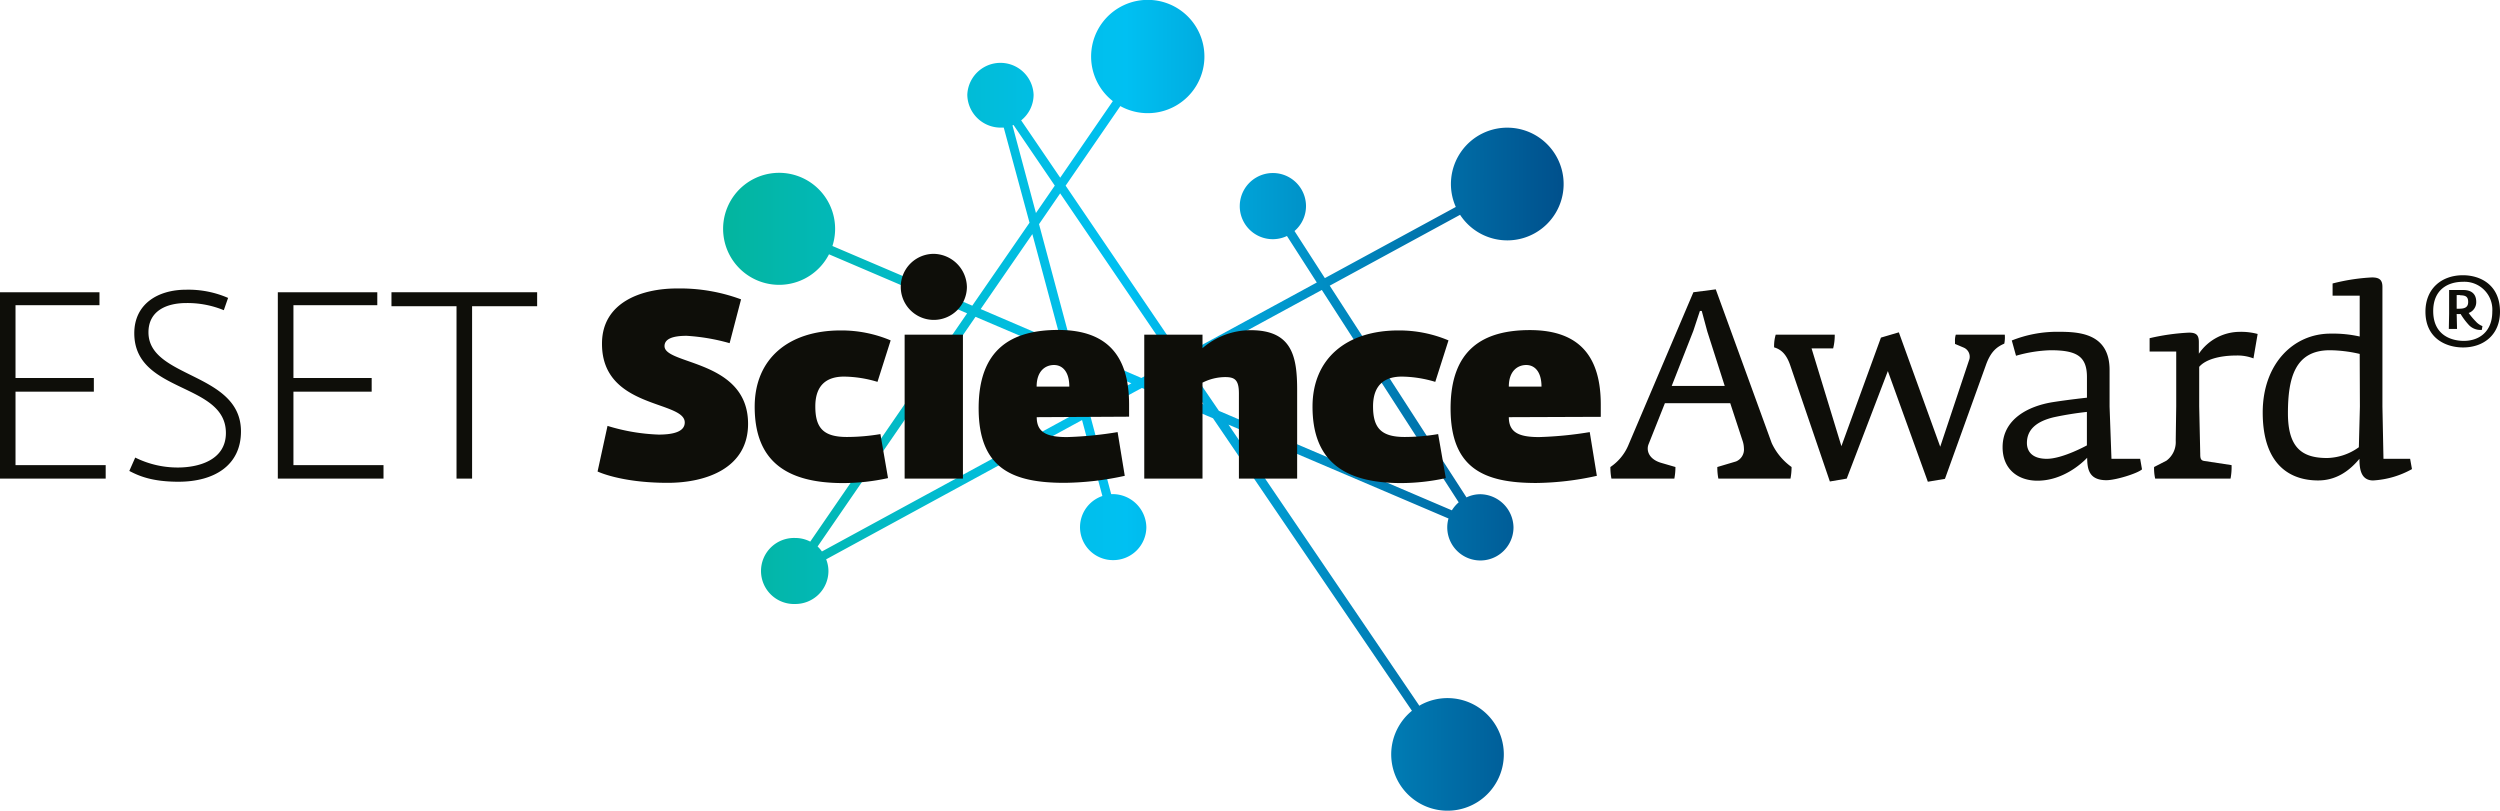 <svg xmlns="http://www.w3.org/2000/svg" xmlns:xlink="http://www.w3.org/1999/xlink" viewBox="0 0 502.66 163.01"><defs><style>.cls-1{fill:url(#Nové_políčko_přechodu_1);}.cls-2{fill:#0e0e09;}</style><linearGradient id="Nové_políčko_přechodu_1" x1="145.28" y1="81.51" x2="314.37" y2="81.51" gradientUnits="userSpaceOnUse"><stop offset="0" stop-color="#03b59e"/><stop offset="0.16" stop-color="#02b9be"/><stop offset="0.37" stop-color="#01bee4"/><stop offset="0.48" stop-color="#00c0f2"/><stop offset="1" stop-color="#00508c"/></linearGradient></defs><title>ESA-logo-rgb</title><g id="symbol"><path class="cls-1" d="M313.1,31.75a11.33,11.33,0,0,0-20.39,9.86L266.38,55.92l-6.1-9.47a6.61,6.61,0,0,0,2.31-5,6.66,6.66,0,1,0-13.32,0,6.64,6.64,0,0,0,9.49,6l6,9.35-27.23,14.8L214.26,37.33l11-16a11.39,11.39,0,1,0-1.51-1L213.17,35.73,205.32,24.2a6.61,6.61,0,0,0,2.5-5.15,6.67,6.67,0,0,0-13.33,0,6.71,6.71,0,0,0,6.67,6.61q.33,0,.66,0L207,44.78,195.49,61.46l-28.12-12a11.26,11.26,0,1,0-.69,1.67L194.45,63l-31.54,45.9a6.48,6.48,0,0,0-3-.73,6.64,6.64,0,1,0,0,13.27,6.65,6.65,0,0,0,6.66-6.61,6.49,6.49,0,0,0-.46-2.37l51.45-28,4.09,15.27a6.62,6.62,0,0,0,2.18,12.89,6.65,6.65,0,0,0,6.66-6.61,6.78,6.78,0,0,0-6.66-6.66l-.41,0L219.22,83.6,229.59,78l14.3,6.1,40,58.81a11.32,11.32,0,1,0,1.95-1.28c-.16.08-.31.18-.46.27L247,85.38l44.24,18.87a6.54,6.54,0,0,0-.25,1.78,6.66,6.66,0,0,0,13.32,0,6.78,6.78,0,0,0-6.66-6.66,6.42,6.42,0,0,0-2.79.64L267.36,57.44l26.21-14.25A11.33,11.33,0,0,0,313.1,31.75ZM236,72.45,229.49,76,215.59,70l-6.68-24.93,4.25-6.19ZM203.57,25.21l.21-.08,8.3,12.19-3.79,5.51Zm4,21.86,5.92,22.07-16.31-7Zm-42.31,63.81a6.62,6.62,0,0,0-.87-1L196.14,63.7l17.94,7.65,3,11.34Zm53.49-29.07-2.57-9.56,11.3,4.82Zm12.86-4.94L237,73.94l5,7.37ZM293.29,101a7,7,0,0,0-1.37,1.61l-46.84-20-6.5-9.54L265.77,58.3Z"/></g><g id="napis"><path class="cls-2" d="M0,58.76H20v2.6H3.12V76H18.87v2.75H3.12V93.52H21.25v2.71H0Z"/><path class="cls-2" d="M26,94.69,27.19,92a19.15,19.15,0,0,0,8.58,2c4.08,0,9.65-1.43,9.65-6.94C45.42,76.83,27,79.16,27,67c0-5.78,4.61-8.75,10.44-8.75a20,20,0,0,1,8.42,1.65L45,62.37a19.24,19.24,0,0,0-7.52-1.44c-4.13,0-7.63,1.65-7.63,5.89,0,9.32,18.6,8,18.6,19.92,0,6.89-5.46,10.12-12.56,10.12C30.58,96.86,27.93,95.7,26,94.69Z"/><path class="cls-2" d="M55.86,58.76h20v2.6H59V76H74.73v2.75H59V93.52H77.11v2.71H55.86Z"/><path class="cls-2" d="M91.79,61.57H78.71V58.76H108v2.81H94.92V96.23H91.79Z"/><path class="cls-2" d="M134.25,97.08c-9.44,0-14.1-2.28-14.1-2.28l2-9.17a39.26,39.26,0,0,0,10.28,1.75c3.34,0,5.25-.74,5.25-2.44,0-4.45-16.64-2.7-16.64-15.79C121,60.78,129,58,136.1,58A35.38,35.38,0,0,1,149,60.19L146.7,69a40.38,40.38,0,0,0-8.64-1.48q-4.45,0-4.45,2.07c0,3.81,16.8,2.7,16.8,15.63C150.41,94.16,141.93,97.08,134.25,97.08Z"/><path class="cls-2" d="M176.43,76.78a24,24,0,0,0-6.73-1.06c-3,0-5.77,1.27-5.77,6,0,4.34,1.64,6.14,6.36,6.14a41,41,0,0,0,6.73-.58l1.53,8.85a42.63,42.63,0,0,1-9,1c-11.82,0-17.81-4.72-17.81-15.37,0-9.65,6.84-15.32,17.28-15.32a25.42,25.42,0,0,1,10.06,2Z"/><path class="cls-2" d="M181.89,96.23V67.29h11.72V96.23Z"/><path class="cls-2" d="M208.45,83.88c0,3.13,2.12,4,6.09,4a74.72,74.72,0,0,0,10.17-1l1.44,8.79A58.44,58.44,0,0,1,214,97.08c-10.5,0-17.23-2.92-17.23-15,0-11.87,6.57-15.74,16-15.74,10.33,0,14.25,5.73,14.25,15v2.44ZM215,77.73c0-3-1.38-4.34-3.08-4.34s-3.49,1.16-3.49,4.34Z"/><path class="cls-2" d="M249.1,96.23V79.11c0-2.75-.85-3.29-2.76-3.29a10.14,10.14,0,0,0-4.56,1.12V96.23H230.07V67.29h11.71V70a14.83,14.83,0,0,1,9.7-3.61c8.32,0,9.33,5.3,9.33,12V96.23Z"/><path class="cls-2" d="M288.58,76.78a24,24,0,0,0-6.73-1.06c-3,0-5.78,1.27-5.78,6,0,4.34,1.65,6.14,6.36,6.14a40.76,40.76,0,0,0,6.73-.58l1.54,8.85a42.65,42.65,0,0,1-9,1c-11.81,0-17.8-4.72-17.8-15.37,0-9.65,6.83-15.32,17.27-15.32a25.5,25.5,0,0,1,10.07,2Z"/><path class="cls-2" d="M303.37,83.88c0,3.13,2.12,4,6.09,4a75,75,0,0,0,10.18-1l1.43,8.79a58.36,58.36,0,0,1-12.19,1.44c-10.49,0-17.22-2.92-17.22-15,0-11.87,6.57-15.74,15.95-15.74,10.33,0,14.25,5.73,14.25,15v2.44Zm6.57-6.15c0-3-1.38-4.34-3.07-4.34s-3.5,1.16-3.5,4.34Z"/><path class="cls-2" d="M360,96.23H345.5a11.87,11.87,0,0,1-.21-2.33l3.76-1.12a2.59,2.59,0,0,0,1.59-2.65,5.13,5.13,0,0,0-.21-1.32l-2.54-7.74H334.75l-3.29,8.27a2.29,2.29,0,0,0-.16.85c0,1.22.9,2.33,2.65,2.86l2.92.85a12.34,12.34,0,0,1-.22,2.33H324a12.21,12.21,0,0,1-.21-2.33,9.93,9.93,0,0,0,3.55-4.24l13.14-30.9,4.5-.58,11.24,30.89a12.25,12.25,0,0,0,4,4.83A12.28,12.28,0,0,1,360,96.23ZM343.28,66.66l-1.12-4.14h-.37l-1.32,4-4.35,11.08h10.66Z"/><path class="cls-2" d="M379.58,74.61l-8.27,21.62-3.39.58L360,73.6c-.8-2.44-1.91-3.34-3.29-3.76a8.08,8.08,0,0,1,.32-2.55h11.87a10.79,10.79,0,0,1-.32,2.76h-4.34l6,19.66,7.95-21.83,3.6-1.06,8.32,23,5.88-17.65a2,2,0,0,0-1.16-2.28l-1.75-.74v-.53a3.79,3.79,0,0,1,.16-1.33h9.85a6.28,6.28,0,0,1-.1,1.8c-1.43.64-2.7,1.49-3.71,4.35l-8.22,22.84-3.44.58Z"/><path class="cls-2" d="M423.52,96.55c-3.66,0-3.82-2.44-3.87-4.51-1,1.06-4.82,4.61-10,4.61-3.86,0-7-2.28-7-6.73,0-5.67,5.19-8.27,10.07-9.06,3.39-.53,6.89-.9,6.89-.9V75.82c0-4.23-2.12-5.4-7.32-5.4a27.72,27.72,0,0,0-6.94,1.11l-.85-3.07a24.58,24.58,0,0,1,9.22-1.75c4.08,0,10.44.16,10.44,7.68v7.37l.38,10.49h5.77l.37,2.12C429.82,95.17,425.43,96.55,423.52,96.55ZM419.6,82.82A66.09,66.09,0,0,0,413,83.88c-3.61.85-5.46,2.54-5.46,5.19,0,1.59.95,3.18,4,3.18,3.18,0,8.06-2.7,8.06-2.7Z"/><path class="cls-2" d="M453.09,72.06a8.93,8.93,0,0,0-3.39-.58c-3.55,0-6.31.85-7.52,2.28v7.95l.21,9.59c0,.85.1,1.27.79,1.38l5.51.84a12.28,12.28,0,0,1-.21,2.71H433.33a9.21,9.21,0,0,1-.22-2.33l2.49-1.28a4.64,4.64,0,0,0,1.86-4l.1-6.94v-11h-5.35V68a43.83,43.83,0,0,1,7.9-1.12c1.48,0,2,.48,2,1.91v2.33a10,10,0,0,1,8.32-4.4,12.68,12.68,0,0,1,3.5.43Z"/><path class="cls-2" d="M477.15,96.6c-2.54,0-2.75-2.49-2.75-4.35-2.07,2.49-4.72,4.35-8.32,4.35-5.41,0-11.13-2.92-11.13-13.67,0-9.75,6.15-15.85,13.62-15.85a24.67,24.67,0,0,1,5.88.58V59.45H469V57a39.62,39.62,0,0,1,7.9-1.22c1.49,0,2.12.48,2.12,1.91V81.76l.21,10.49h5.36l.37,2.07A18.1,18.1,0,0,1,477.15,96.6Zm-2.7-25.44a27.38,27.38,0,0,0-6-.74c-7,0-8.43,5.56-8.43,12.67s3,9,7.9,9a11.33,11.33,0,0,0,6.36-2.17l.21-8.16Z"/><path class="cls-2" d="M495.23,69.86c-3.37,0-7.56-1.78-7.56-7.19,0-4.69,3.3-7.33,7.53-7.33,3.59,0,7.46,2,7.46,7.33C502.66,67.29,499.39,69.86,495.23,69.86Zm0-13.2c-3.23,0-6,1.72-6,5.88,0,5.18,4.12,6,6.13,6,3.27,0,5.75-2,5.75-5.87A5.61,5.61,0,0,0,495.23,56.66ZM499,66.33a3.22,3.22,0,0,1-2.51-.89,13.61,13.61,0,0,1-1.75-2.31,4.71,4.71,0,0,1-.79,0l.07,3h-1.65l.06-3.07V58.31h2.84c1.58,0,2.61.73,2.61,2.38a2.3,2.3,0,0,1-1.52,2.24,14.47,14.47,0,0,0,1.42,1.69,3.53,3.53,0,0,0,1.35.95Zm-4.36-7h-.69v2.74h.53c1.15,0,1.78-.33,1.78-1.35S495.82,59.37,494.6,59.37Z"/><path class="cls-2" d="M187.75,64.32a6.64,6.64,0,1,1,0-13.28,6.79,6.79,0,0,1,6.66,6.66A6.66,6.66,0,0,1,187.75,64.32Z"/></g></svg>